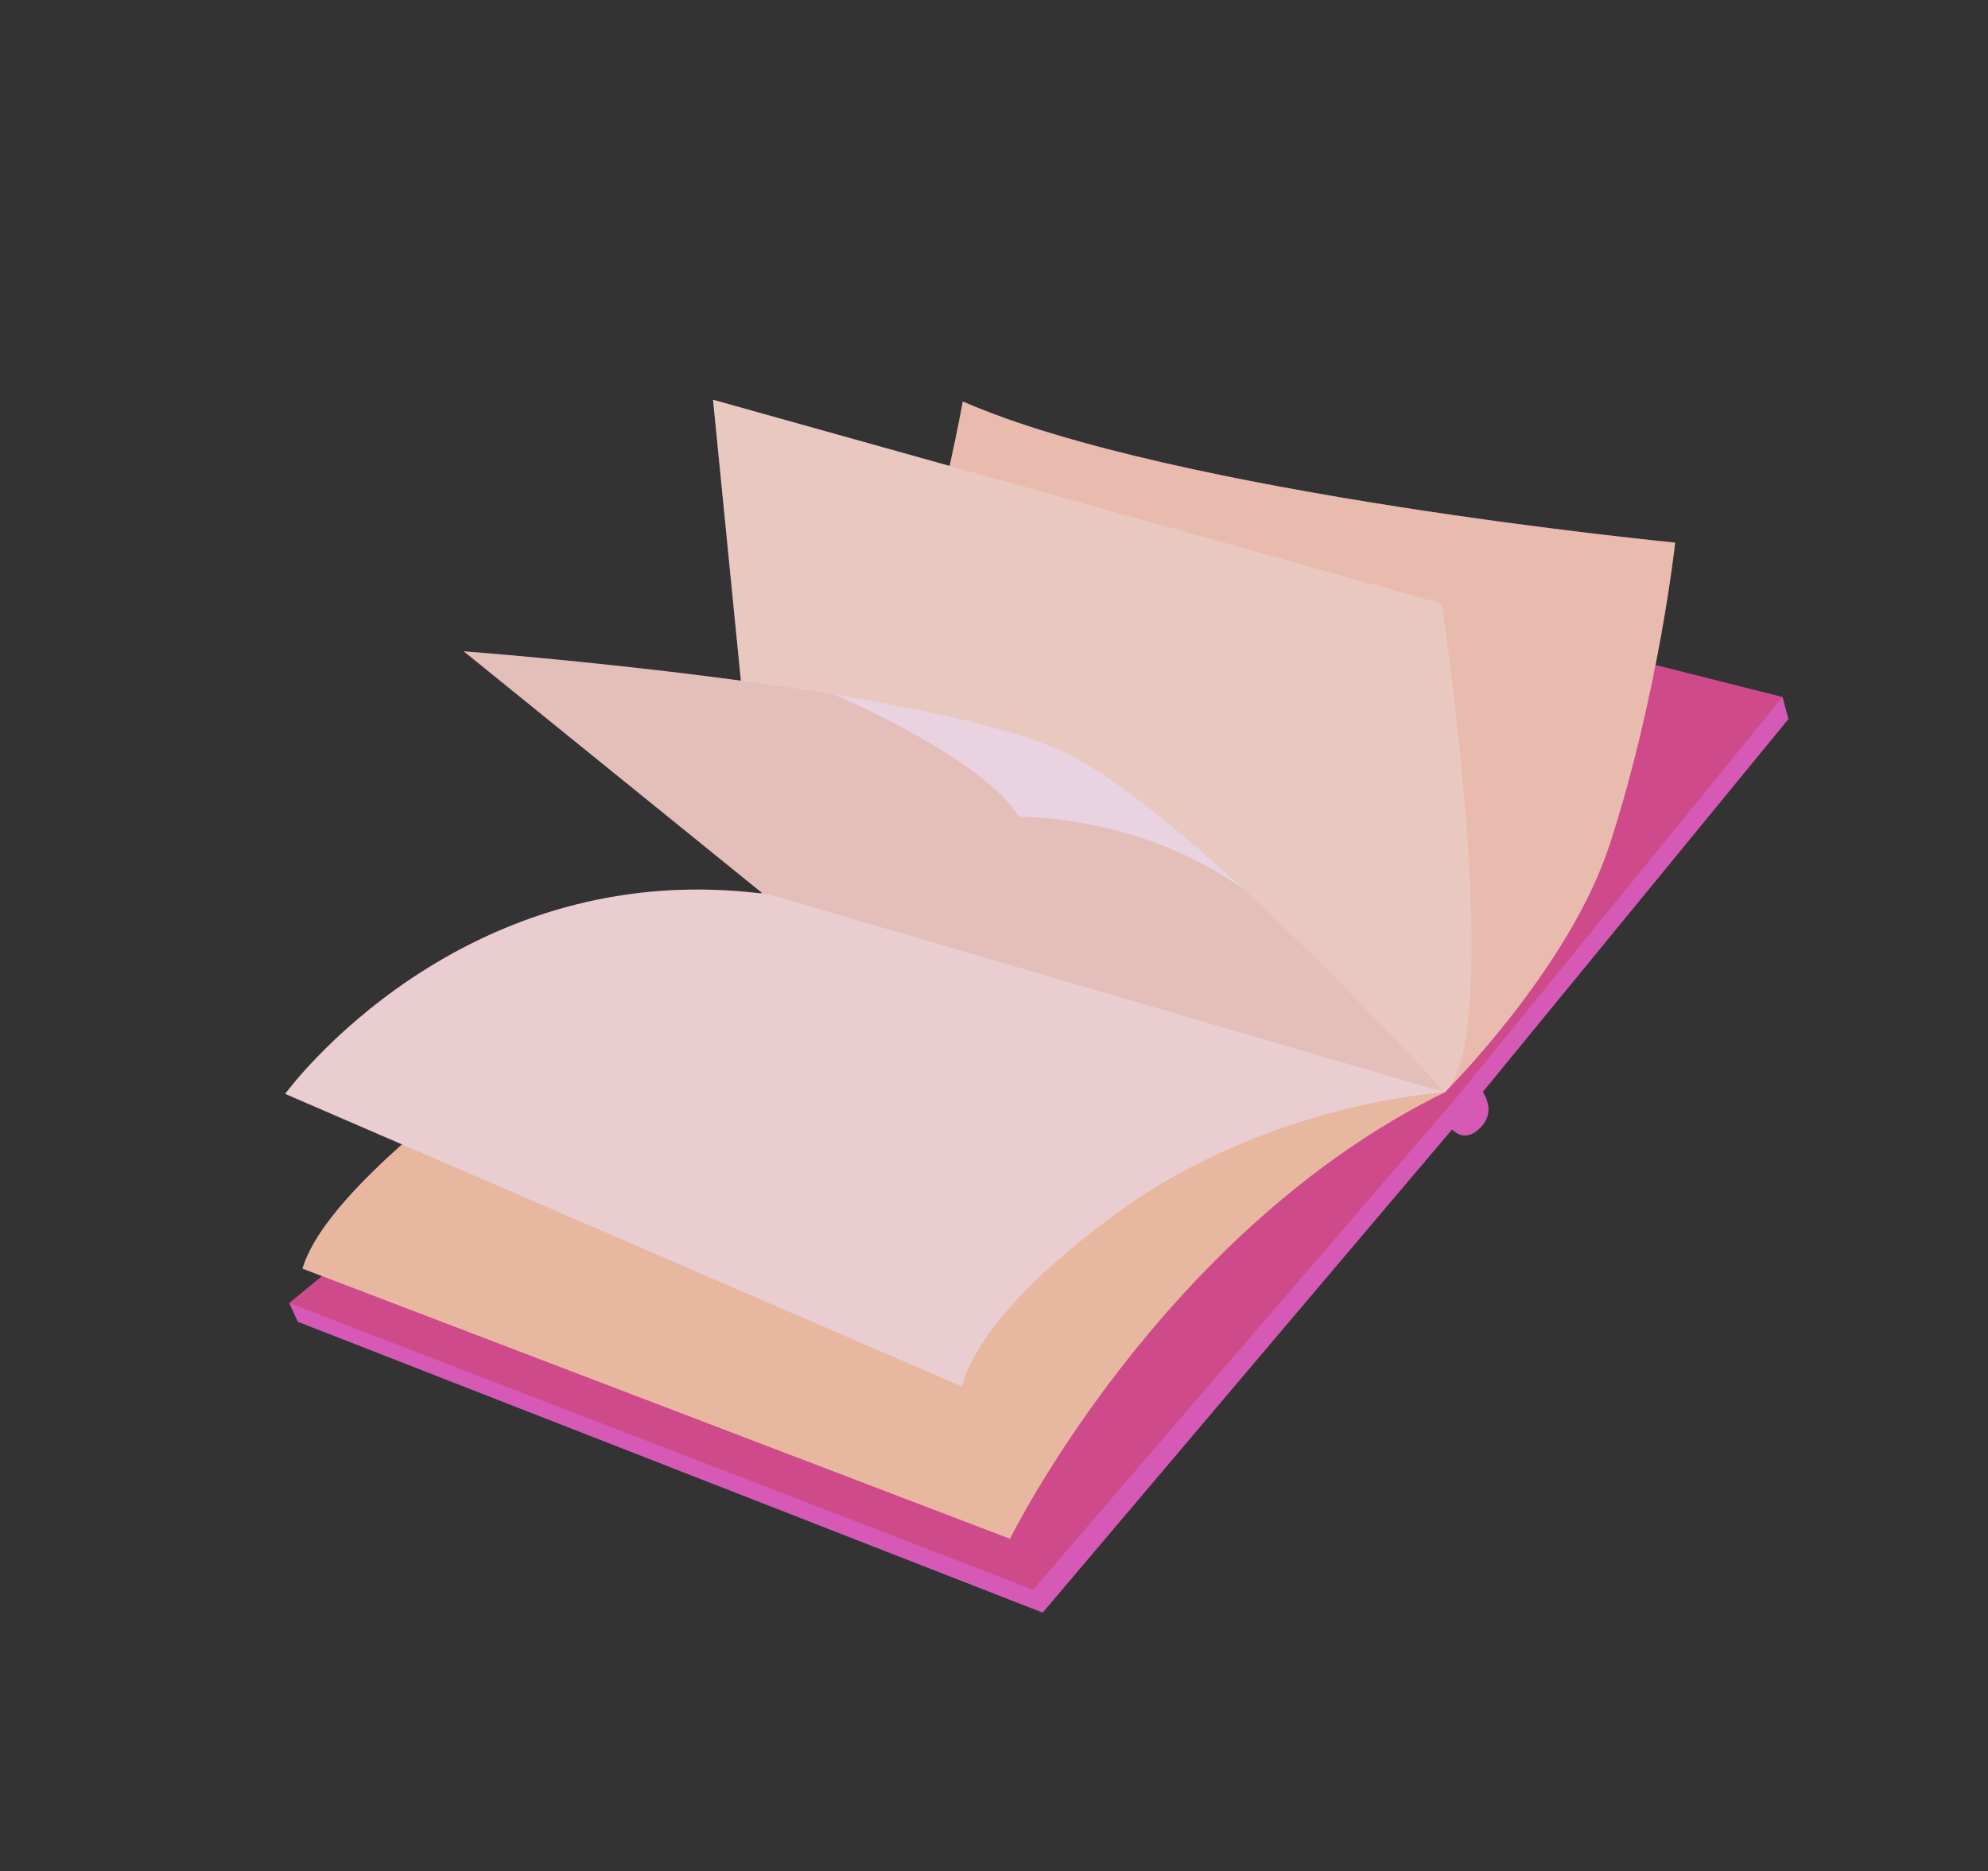 <?xml version="1.0" encoding="UTF-8"?> <svg xmlns="http://www.w3.org/2000/svg" width="307" height="289" viewBox="0 0 307 289" fill="none"><rect x="0" y="0" width="307" height="289" fill="#333333" stroke="none"/> <path fill-rule="evenodd" clip-rule="evenodd" d="M110.111 61.737L146.651 71.958C147.995 65.899 148.682 62.001 148.682 62.001C181.245 76.292 258.687 83.798 258.687 83.798C258.687 83.798 257.84 91.606 255.656 102.709L275.261 107.653L275.26 107.655L275.262 107.654L276.163 111.049L228.981 168.617C229.989 170.293 230.468 172.442 228.385 174.363C226.754 175.865 225.326 175.482 224.228 174.417L224.076 174.601L161.015 249.036L46.002 204.123L44.68 201.241L44.681 201.241L44.679 201.24L49.739 197.073L46.718 195.919C48.293 190.475 54.248 183.706 62.086 176.734L44.042 168.93C44.042 168.93 70.679 132.296 117.5 137.977C117.606 137.914 117.661 137.882 117.661 137.882L118.356 138.085L118.361 138.086L117.662 137.882L117.661 137.881L117.661 137.88L71.625 100.593C71.625 100.593 92.075 102.11 114.413 105.122L110.111 61.737Z" fill="#9654AA"></path> <g opacity="0.8"> <path d="M275.263 107.654L44.681 201.241L46.003 204.123L161.016 249.036L224.078 174.601L224.229 174.417C225.328 175.482 226.755 175.865 228.386 174.362C230.469 172.442 229.991 170.293 228.982 168.617L276.164 111.049L275.263 107.654Z" fill="#E75AB9"></path> <path d="M44.68 201.24L120.339 138.929L161.867 79.061L275.262 107.653L224.724 169.733L159.536 245.509L44.68 201.24Z" fill="#DD4783"></path> <path d="M155.975 237.645C155.975 237.645 179.3 190.17 223.111 168.696L117.662 137.882C117.662 137.882 52.518 175.877 46.718 195.919L155.975 237.645Z" fill="#FCD09E"></path> <path d="M117.662 137.882C137.72 124.213 148.682 62.002 148.682 62.002C181.245 76.293 258.688 83.799 258.688 83.799C258.688 83.799 256.165 107.041 248.606 130.349C242.345 149.658 223.111 168.696 223.111 168.696L117.662 137.882Z" fill="#FCD5AF"></path> <path d="M110.112 61.737L222.634 93.212C222.634 93.212 232.717 159.567 223.111 168.696L117.662 137.881L110.112 61.737Z" fill="#FEE5C6"></path> <path d="M117.662 137.881L71.626 100.594C71.626 100.594 145.753 106.09 165.907 116.94C186.059 127.79 223.111 168.695 223.111 168.695L117.662 137.881Z" fill="#F7D9BE"></path> <path d="M223.111 168.695C223.111 168.695 196.394 170.176 173.134 186.887C149.874 203.598 148.583 214.142 148.583 214.142L44.042 168.93C44.042 168.93 71.194 131.588 118.857 138.153L223.111 168.695Z" fill="#FEEBD9"></path> <path d="M128.854 107.266C136.338 110.569 152.468 118.367 157.379 126.157C157.379 126.157 176.007 125.748 192.089 137.369C182.858 128.857 173.258 120.898 165.907 116.941C158.608 113.011 144.227 109.784 128.854 107.266Z" fill="#FEF2EE"></path> </g> </svg> 